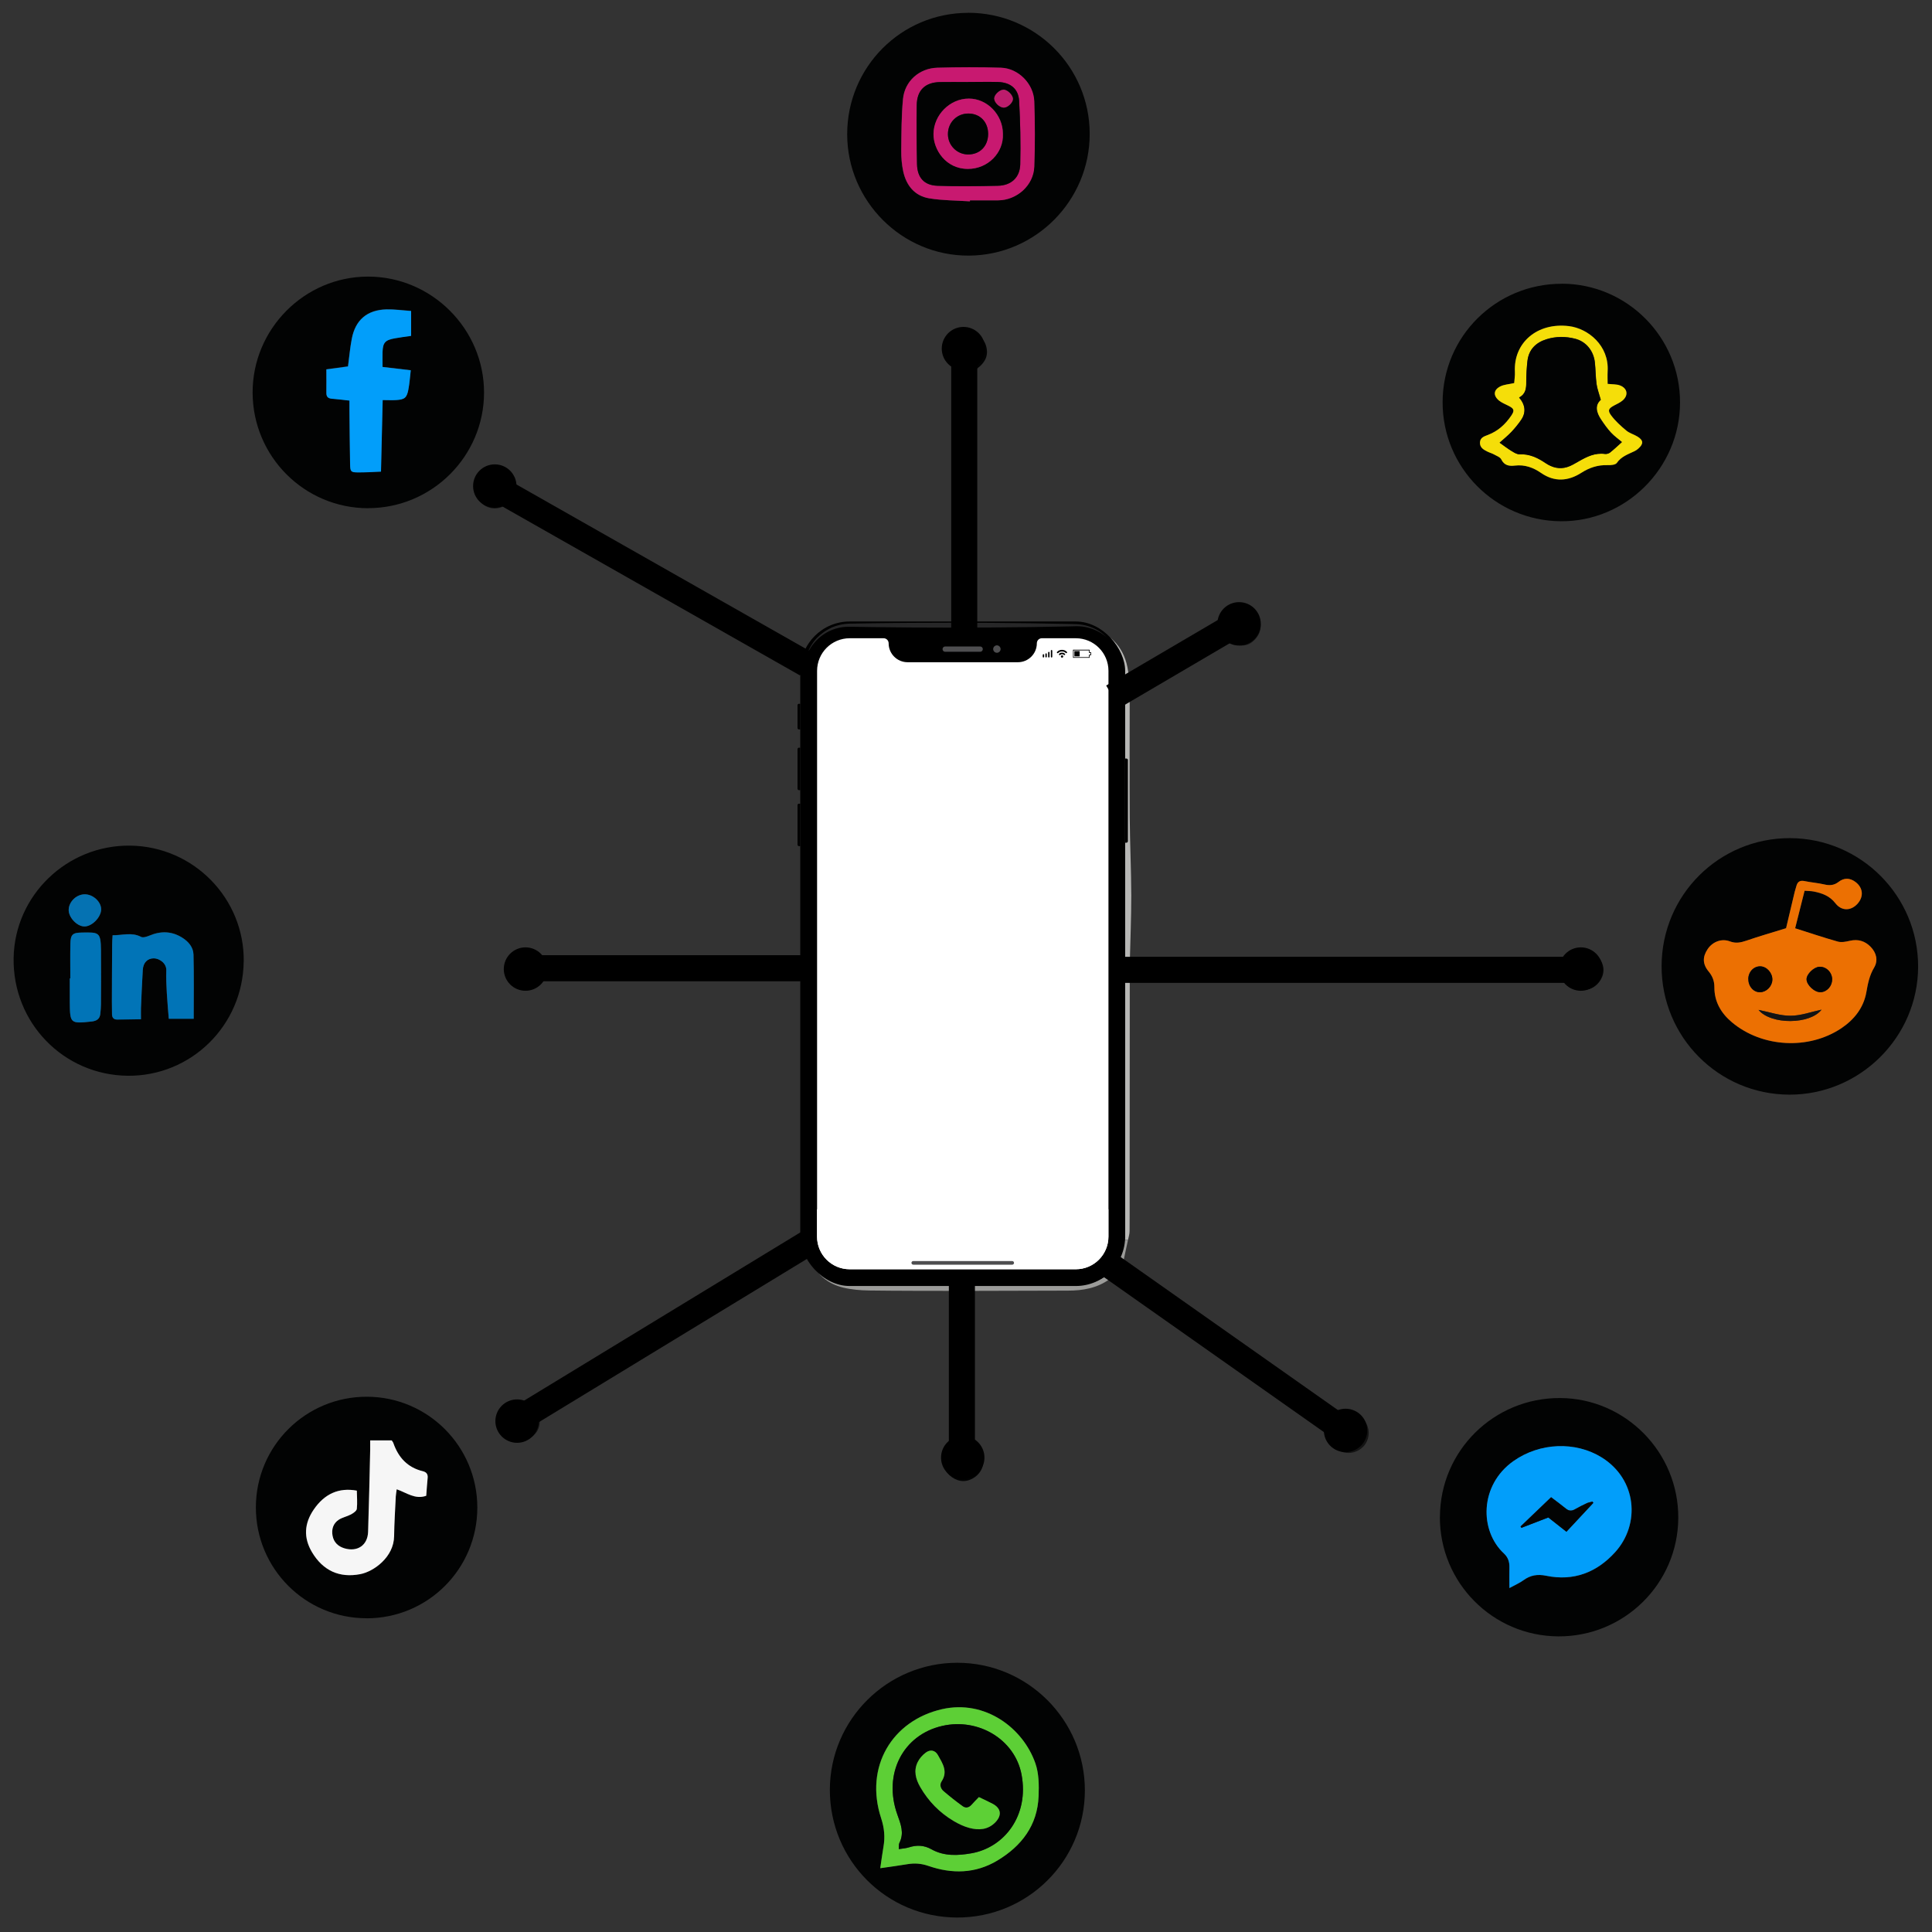<?xml version="1.0" encoding="UTF-8"?><svg id="Livello_1" xmlns="http://www.w3.org/2000/svg" viewBox="0 0 296.44 296.48"><rect x="0" y="0" width="296.44" height="296.48" fill="#333333" stroke="none"/><defs><style>.cls-1{fill:#f6f6f6;}.cls-2{fill:#0174b7;}.cls-3{fill:#029efa;}.cls-4{fill:#020303;}.cls-5{fill:#ec7002;}.cls-6{fill:#f5de09;}.cls-7{fill:#fff;}.cls-8{fill:#b7b7b5;}.cls-9{fill:#bd1c6c;}.cls-10{fill:#c81970;}.cls-11{fill:#131313;}.cls-12{fill:#0572b2;}.cls-13{fill:#9b9b99;}.cls-14{fill:#5dd036;}.cls-15{fill:#5dcf36;}.cls-16,.cls-17{fill:#4e4e50;}.cls-18{stroke:#000;stroke-miterlimit:10;stroke-width:4px;}.cls-17{opacity:.5;}</style></defs><g><path class="cls-4" d="M274.66,128.6c10.86,.03,19.68,8.89,19.65,19.73-.02,10.81-8.94,19.66-19.76,19.63-10.87-.03-19.63-8.86-19.6-19.74,.03-10.9,8.83-19.65,19.71-19.62Zm-.61,13.83c-2.22,.69-4.17,1.25-6.09,1.91-.86,.29-1.61,.46-2.53,.11-1.28-.49-2.66,.07-3.41,1.18-.8,1.19-.81,2.3,.15,3.44,.6,.72,.89,1.48,.88,2.41-.01,2.25,1.03,4,2.71,5.4,4.6,3.86,11.76,4.24,16.75,.91,2.01-1.34,3.44-3.16,3.86-5.56,.23-1.33,.48-2.57,1.19-3.76,.65-1.1,.35-2.27-.54-3.19-.86-.89-1.92-1.21-3.18-.92-.6,.14-1.29,.28-1.86,.12-2.16-.6-4.29-1.32-6.54-2.04,.46-1.81,.95-3.76,1.45-5.76,.6,.05,1.02,.03,1.42,.12,1.28,.27,2.42,.66,3.31,1.8,.96,1.24,2.39,1.17,3.37,.1,1.01-1.11,.89-2.49-.31-3.38-.85-.63-1.74-.65-2.57,0-.69,.54-1.39,.59-2.21,.39-.99-.24-2.02-.3-3.01-.51-.69-.15-1.07,.08-1.25,.73-.09,.31-.19,.62-.27,.93-.46,1.93-.92,3.86-1.32,5.57Z"/><path class="cls-4" d="M56.5,77.98c-9.78,0-17.71-7.92-17.74-17.73-.02-9.76,7.94-17.79,17.68-17.81,9.79-.02,17.85,8.04,17.83,17.82-.02,9.76-8,17.71-17.78,17.71Zm1.95-5.61c.09-3.81,.18-7.36,.26-11.01,.77,0,1.42,.03,2.06,0,1.3-.08,1.64-.34,1.88-1.6,.19-.98,.25-1.98,.37-2.97-1.53-.18-2.88-.34-4.33-.51,0-.82-.02-1.56,0-2.29,.04-1.44,.4-1.84,1.87-2.1,.81-.14,1.63-.25,2.51-.38v-3.82c-1.33-.09-2.57-.27-3.79-.24-2.96,.08-4.76,1.62-5.31,4.51-.27,1.4-.39,2.83-.58,4.24-1.13,.15-2.2,.3-3.32,.45,0,1.3,.01,2.46,0,3.61,0,.57,.24,.85,.81,.89,.87,.07,1.74,.18,2.73,.29,0,.55,0,1.05,0,1.55,.03,2.74,.04,5.48,.1,8.22,.02,1.13,.12,1.24,1.18,1.25,1.15,.01,2.3-.07,3.56-.12Z"/><path class="cls-4" d="M37.39,147.57c-.13,9.78-8.07,17.58-17.79,17.49-9.86-.1-17.67-8.15-17.51-18.05,.15-9.62,8.18-17.37,17.87-17.26,9.75,.11,17.57,8.11,17.44,17.82Zm-20.12-4.06c-.03,.57-.07,.98-.07,1.38-.02,2.93-.03,5.86-.04,8.78,0,.65,.01,1.3,.02,1.95,0,.5,.26,.8,.76,.8,1.19,0,2.38-.03,3.68-.05,0-.71-.02-1.22,0-1.72,.08-1.95,.16-3.89,.28-5.84,.07-1.14,.73-1.79,1.72-1.78,.77,0,1.94,.71,1.89,1.85-.05,1.16,.01,2.32,.08,3.48,.07,1.32,.2,2.65,.3,3.94h3.82c0-3.36,.05-6.6-.03-9.85-.03-1.12-.76-1.97-1.71-2.58-1.63-1.03-3.31-1.05-5.06-.32-.39,.16-.96,.35-1.27,.19-1.45-.76-2.87-.23-4.38-.25Zm-6.48,6.61s-.06,0-.08,0c0,1.25-.01,2.5,0,3.76,.03,3.16,.11,3.21,3.33,2.86,.82-.09,1.3-.41,1.36-1.25,.04-.46,.09-.92,.09-1.39,0-2.78,.03-5.57,0-8.35-.03-2.77-.34-2.71-2.95-2.66-1.42,.02-1.7,.31-1.74,1.74-.04,1.76-.01,3.52-.01,5.29Zm4.73-10.59c.01-1.16-1.23-2.31-2.51-2.31-1.27,0-2.44,1.11-2.47,2.37-.03,1.14,1.21,2.5,2.35,2.56,1.16,.07,2.62-1.38,2.63-2.61Z"/><path class="cls-4" d="M56.24,248.3c-9.4,0-17-7.63-16.98-17.04,.02-9.4,7.66-16.99,17.07-16.95,9.34,.04,16.89,7.62,16.91,16.98,.01,9.42-7.58,17.02-17,17.02Zm9.15-18.79c.07-.93,.13-1.85,.22-2.77,.05-.57-.21-.87-.74-1-2.34-.57-3.75-2.1-4.52-4.31-.06-.17-.19-.32-.26-.42h-3.3c0,.58,0,1.04,0,1.49-.1,4.18-.18,8.36-.32,12.54-.07,2.07-1.64,3.12-3.63,2.53-.97-.29-1.63-.91-1.82-1.92-.18-.98,.1-1.89,.94-2.46,.56-.37,1.28-.5,1.88-.82,.36-.19,.86-.53,.9-.85,.11-.94,.02-1.9,0-2.8-2.78-.51-4.96,.49-6.61,2.9-1.45,2.12-1.6,4.3-.27,6.54,1.7,2.84,4.22,3.99,7.42,3.37,2.07-.4,5.14-2.62,5.18-5.81,.03-2.04,.16-4.08,.26-6.12,.02-.34,.09-.68,.14-1.09,1.53,.54,2.82,1.6,4.52,1Z"/><path class="cls-4" d="M148.55,1.96c10.3,0,18.64,8.29,18.65,18.57,.01,10.26-8.33,18.66-18.57,18.69-10.23,.04-18.63-8.36-18.64-18.61-.01-10.31,8.28-18.64,18.56-18.64Zm.26,28.93s0-.1,0-.15c1.44,0,2.88,0,4.32,0,2.87-.01,5.44-2.28,5.55-5.16,.13-3.34,.12-6.69,0-10.03-.09-2.72-2.45-5.07-5.12-5.16-3.25-.1-6.5-.09-9.75,0-2.78,.08-5.01,2.06-5.27,4.8-.25,2.62-.24,5.27-.27,7.91-.01,1.06,.08,2.14,.3,3.18,.47,2.17,1.75,3.77,3.99,4.15,2.04,.34,4.15,.32,6.22,.46Z"/><path class="cls-4" d="M166.46,274.7c0,10.82-8.78,19.55-19.62,19.52-10.84-.03-19.53-8.78-19.51-19.62,.03-10.74,8.78-19.46,19.54-19.47,10.8-.01,19.59,8.78,19.59,19.58Zm-31.39,11.94c1.57-.23,2.85-.4,4.12-.61,1.12-.19,2.14-.12,3.25,.26,3.61,1.25,7.21,1.2,10.58-.82,3.72-2.23,6.15-5.39,6.33-9.87,.07-1.68,.05-3.49-.49-5.04-1.89-5.43-7.72-9.81-14.31-8.32-7.63,1.73-11.97,8.81-9.35,16.76,.49,1.48,.61,2.87,.35,4.35-.17,.99-.3,1.98-.49,3.28Z"/><path class="cls-4" d="M220.94,232.72c.04-10.13,8.29-18.27,18.46-18.21,10.03,.06,18.18,8.35,18.11,18.43-.07,10.07-8.31,18.19-18.4,18.14-10.09-.05-18.22-8.26-18.18-18.35Zm10.66,10.96c.89-.49,1.57-.78,2.15-1.2,1.08-.79,2.17-.97,3.52-.69,4.18,.85,7.73-.5,10.55-3.61,3.9-4.29,3.38-11.19-2.07-14.56-4.02-2.49-9.47-2.29-13.52,.57-5.23,3.69-5.23,10.7-1.46,14.18,.63,.58,.86,1.29,.84,2.13-.02,.96,0,1.93,0,3.19Z"/><path class="cls-4" d="M239.66,43.53c10.01,.03,18.14,8.22,18.12,18.24-.02,10.05-8.31,18.3-18.32,18.21-10.04-.09-18.12-8.24-18.11-18.26,0-10.08,8.2-18.21,18.31-18.18Zm-7.33,15.25c-.86,.19-1.52,.22-2.08,.49-1.09,.53-1.18,1.43-.24,2.19,.42,.34,.95,.55,1.45,.8,.85,.43,.98,.7,.44,1.5-.89,1.33-2.05,2.38-3.58,2.97-.56,.21-1.19,.39-1.23,1.15-.04,.79,.55,1.12,1.14,1.41,.33,.16,.7,.26,1.02,.44,.4,.22,.94,.41,1.11,.76,.46,.96,1.22,1.06,2.09,.95,1.51-.18,2.82,.3,4.05,1.15,2.04,1.41,4.13,1.24,6.12-.03,1.27-.81,2.56-1.23,4.05-1.19,.48,.02,1.21-.04,1.42-.34,.69-1.01,1.73-1.34,2.73-1.81,.21-.1,.4-.23,.57-.39,.82-.74,.79-1.28-.14-1.85-.55-.34-1.22-.52-1.71-.92-.84-.7-1.67-1.45-2.32-2.32-.57-.76-.4-1.06,.43-1.51,.45-.24,.93-.45,1.31-.77,.92-.77,.79-1.84-.33-2.3-.55-.23-1.22-.17-1.95-.26,0-.58-.03-1.27,0-1.96,.23-3.91-2.97-6.54-5.93-6.9-4.87-.6-8.53,2.54-8.3,7.01,.03,.59-.07,1.18-.11,1.73Z"/><path class="cls-4" d="M173.35,147.81c.37,.01,.74,.04,1.11,.04,21.46,0,42.92,0,64.37,0h1.07c1.35-1.86,2.58-2.43,4.08-1.91,1.2,.42,2.12,1.77,2.05,3.03-.07,1.25-1,2.44-2.18,2.78-1.53,.44-2.72-.13-3.84-1.89-.26-.02-.58-.05-.9-.05-21.64,0-43.29,0-64.93,0-.28,0-.56,.02-.83,.04-.45-.68-.46-1.35,0-2.03Z"/><path class="cls-11" d="M123.73,103.19c-6.36-3.63-12.71-7.26-19.07-10.87-8.5-4.83-17.01-9.66-25.5-14.49-.63-.36-1.09-.57-1.88-.16-1.67,.88-3.55,.02-4.18-1.72-.59-1.63,.39-3.51,2.07-3.95,1.77-.47,3.51,.64,3.86,2.46,.07,.36,.05,.74,.08,1.14,.23,.15,.45,.31,.69,.45,14.51,8.24,29.02,16.48,43.52,24.71,.2,.11,.41,.21,.61,.32,.57,.77,0,1.43-.2,2.12Z"/><path class="cls-11" d="M123.71,192.19c-10.8,6.6-21.59,13.2-32.39,19.8-2.41,1.47-4.81,2.97-7.24,4.41-.75,.45-1.22,.86-1.27,1.89-.08,1.67-1.51,2.75-3.14,2.68-1.57-.07-2.8-1.28-2.89-2.83-.1-1.62,.99-3.07,2.62-3.22,.78-.07,1.59,.26,2.38,.41,0,.1,0,.2,.01,.29,.43-.26,.86-.52,1.29-.78,13.02-7.94,26.03-15.89,39.05-23.83,.51-.31,1.04-.61,1.56-.92,0,.7,.01,1.41,.02,2.11Z"/><path class="cls-13" d="M123.71,192.19l-.02-2.11c-.06-1.6-.17-3.2-.17-4.81-.01-11.27,0-22.53-.01-33.8,0-.55-.06-1.1-.09-1.66,.49-.66,.49-1.33,0-1.99,.03-2.08,.07-4.16,.08-6.25,.01-2.77,0-5.55,0-8.32,0-.42,.02-.83,0-1.25-.02-.86-.08-1.73-.08-2.59,.02-2.64,.16-5.28,.06-7.92-.17-4.46,.14-8.92,.04-13.38-.04-1.65,.13-3.29,.21-4.94,.2-.7,.76-1.36,.2-2.12,.19-.24,.43-.47,.57-.73,1.33-2.46,3.36-3.84,6.16-4.08,.36-.03,.72-.1,1.09-.15,.01,.23,.03,.47,.04,.7-.32,.05-.64,.11-.96,.16-3.89,.61-5.93,2.65-6.37,6.6-.19,1.69-.12,3.42-.12,5.13-.02,25.55-.03,51.1-.04,76.64,0,1.53-.03,3.06,.04,4.59,.2,4.39,2.86,7.05,7.22,7.28,.88,.05,1.76,0,2.64,0,10.13,.01,20.25,.02,30.38,.05,2.43,0,4.56-.71,6.3-2.47,.08,.08,.16,.15,.25,.23,.02,.34,.03,.67,.05,1.01-.3,.08-.67,.07-.9,.24-1.93,1.4-4.12,1.78-6.43,1.78-5,.01-10,.02-15.01,.04-.67-.42-1.34-.42-2.01,0-4.49-.01-8.98,0-13.47-.06-1.33-.02-2.69-.13-3.97-.44-2.49-.61-4.26-2.13-5.15-4.6-.1-.28-.34-.52-.52-.77Z"/><path class="cls-11" d="M171.17,195.99c-.02-.34-.03-.67-.05-1.01,.37-.19,.74-.39,1.11-.58,10.67,7.48,21.35,14.96,32.01,22.45,.48,.33,.85,.52,1.5,.25,1.48-.61,2.86-.17,3.7,1,.78,1.08,.75,2.58-.06,3.63-.81,1.05-2.28,1.48-3.5,1.03-1.32-.48-2.03-1.71-1.95-3.33,0-.14,.02-.27,.03-.49-1.34-.94-2.7-1.9-4.06-2.85-9.58-6.7-19.16-13.4-28.73-20.1Z"/><path class="cls-8" d="M131.79,96.79c-.01-.23-.03-.47-.04-.7,.59-.04,1.19-.11,1.78-.12,4.61-.01,9.22,0,13.82,0,.68,.44,1.36,.44,2.04,0,4.67,0,9.35-.02,14.02,.03,1.33,.01,2.69,.1,3.97,.41,3.24,.8,5.25,3.22,5.71,6.55,.08,.6,.39,1.16,.6,1.74-.94,.7-.76,1.56-.35,2.45,0,6.07-.04,12.15,0,18.22,.03,4.02,.23,8.04,.24,12.05,0,3.46-.15,6.92-.23,10.38-.46,.68-.45,1.35,0,2.03,0,11.27-.01,22.53-.02,33.8,0,1.76,.01,3.52-.01,5.28,0,.44-.15,.88-.23,1.32-.17,0-.35-.01-.52-.02,0-1.62,0-3.24,0-4.86,0-13.47-.02-26.94-.03-40.41-.01-12.13-.02-24.25-.04-36.38,0-1.76,.04-3.54-.13-5.29-.36-3.57-2.56-5.79-6.05-6.17-1.74-.19-3.5-.28-5.26-.29-9.75-.03-19.51-.03-29.26-.03Z"/><path class="cls-4" d="M123.41,147.83c.49,.66,.49,1.33,0,1.99h-39.52c-1.33,1.84-2.57,2.41-4.07,1.89-1.2-.42-2.12-1.77-2.05-3.03,.07-1.26,1-2.44,2.18-2.78,1.53-.44,2.72,.13,3.87,1.93h39.59Z"/><path class="cls-4" d="M149.4,95.96c-.68,.44-1.36,.44-2.04,0,.01-1.02,.04-2.04,.04-3.06,0-11.47,0-22.94,0-34.4v-1.48c-1.86-1.34-2.43-2.58-1.91-4.08,.42-1.2,1.77-2.12,3.03-2.05,1.26,.07,2.44,1,2.78,2.18,.44,1.53-.13,2.72-1.89,3.84-.02,.22-.06,.48-.06,.75,0,12.54,0,25.07,0,37.61,0,.23,.03,.46,.04,.69Z"/><path class="cls-4" d="M146.81,198.06c.67-.43,1.34-.42,2.01,0v23.08c1.84,1.32,2.4,2.55,1.88,4.06-.4,1.15-1.66,2.05-2.89,2.05-1.22,0-2.49-.9-2.89-2.05-.52-1.51,.04-2.74,1.88-4.06v-23.08Z"/><path class="cls-11" d="M173.34,107.15c-.41-.89-.59-1.75,.35-2.45,4.52-2.64,9.03-5.27,13.51-7.89,.2-2.37,.97-3.49,2.6-3.83,1.19-.25,2.54,.38,3.2,1.49,.69,1.16,.54,2.59-.39,3.6-1.09,1.2-2.35,1.3-4.42,.29-4.91,2.9-9.88,5.85-14.86,8.79Z"/><path class="cls-13" d="M172.56,190.22c.17,0,.35,.01,.52,.02-.24,1.09-.47,2.17-.7,3.26-.06,.3-.11,.61-.16,.91-.37,.19-.74,.39-1.11,.58-.08-.08-.16-.15-.25-.23,1-1.35,1.41-2.92,1.69-4.54Z"/><path class="cls-5" d="M274.05,142.42c.41-1.71,.86-3.64,1.32-5.57,.08-.31,.18-.62,.27-.93,.18-.65,.57-.88,1.25-.73,1,.21,2.02,.28,3.01,.51,.83,.2,1.52,.15,2.21-.39,.82-.64,1.72-.63,2.57,0,1.2,.89,1.32,2.28,.31,3.38-.98,1.07-2.41,1.14-3.37-.1-.89-1.14-2.03-1.54-3.31-1.8-.4-.08-.82-.07-1.42-.12-.5,2-.99,3.95-1.45,5.76,2.25,.71,4.38,1.43,6.54,2.04,.57,.16,1.26,.02,1.86-.12,1.25-.29,2.31,.03,3.18,.92,.89,.92,1.19,2.09,.54,3.19-.71,1.19-.96,2.43-1.19,3.76-.42,2.4-1.85,4.21-3.86,5.56-4.99,3.34-12.14,2.95-16.75-.91-1.67-1.4-2.72-3.15-2.71-5.4,0-.93-.28-1.68-.88-2.41-.95-1.14-.95-2.25-.15-3.44,.75-1.11,2.12-1.67,3.41-1.18,.91,.35,1.67,.18,2.53-.11,1.91-.66,3.86-1.22,6.09-1.91Zm-5.8,7.81c0,1.15,.81,2.05,1.82,2.02,.96-.03,1.82-.9,1.86-1.88,.05-1.03-.82-2.05-1.8-2.09-1.03-.05-1.88,.83-1.89,1.96Zm12.86,.02c-.03-1.1-.93-1.97-1.97-1.91-.84,.04-1.95,1.11-1.96,1.9,0,.9,1.24,2.05,2.17,2,.97-.05,1.78-.96,1.75-1.98Zm-1.62,4.66c-1.59,.34-3.18,.93-4.77,.94-1.61,0-3.23-.57-4.91-.9,1.92,2.32,7.92,2.26,9.67-.04Z"/><path class="cls-3" d="M58.46,72.37c-1.26,.05-2.41,.13-3.56,.12-1.06-.01-1.16-.12-1.18-1.25-.05-2.74-.07-5.48-.1-8.22,0-.5,0-1,0-1.55-.99-.11-1.86-.22-2.73-.29-.57-.05-.82-.32-.81-.89,.02-1.16,0-2.31,0-3.61,1.12-.15,2.19-.3,3.32-.45,.19-1.41,.31-2.84,.58-4.24,.55-2.89,2.35-4.43,5.31-4.51,1.23-.03,2.46,.15,3.79,.24v3.82c-.88,.13-1.7,.23-2.51,.38-1.47,.26-1.82,.66-1.87,2.1-.02,.73,0,1.47,0,2.29,1.45,.17,2.8,.33,4.33,.51-.12,.99-.18,1.99-.37,2.97-.24,1.26-.58,1.52-1.88,1.6-.64,.04-1.28,0-2.06,0-.09,3.65-.17,7.2-.26,11.01Z"/><path class="cls-2" d="M17.27,143.51c1.51,.02,2.93-.51,4.38,.25,.31,.16,.88-.03,1.27-.19,1.75-.74,3.43-.71,5.06,.32,.95,.6,1.68,1.46,1.71,2.58,.08,3.25,.03,6.49,.03,9.85h-3.82c-.1-1.29-.22-2.61-.3-3.94-.06-1.16-.12-2.32-.08-3.48,.04-1.14-1.12-1.84-1.89-1.85-.99-.01-1.65,.64-1.72,1.78-.12,1.95-.19,3.89-.28,5.84-.02,.5,0,1.01,0,1.72-1.31,.02-2.49,.05-3.68,.05-.5,0-.75-.3-.76-.8,0-.65-.02-1.3-.02-1.95,0-2.93,.02-5.86,.04-8.78,0-.41,.04-.82,.07-1.38Z"/><path class="cls-2" d="M10.79,150.12c0-1.76-.03-3.53,.01-5.29,.03-1.43,.32-1.72,1.74-1.74,2.61-.04,2.92-.11,2.95,2.66,.03,2.78,.01,5.57,0,8.35,0,.46-.05,.92-.09,1.39-.07,.84-.54,1.16-1.36,1.25-3.22,.34-3.3,.3-3.33-2.86-.01-1.25,0-2.5,0-3.76,.03,0,.06,0,.08,0Z"/><path class="cls-12" d="M15.52,139.54c-.02,1.23-1.47,2.68-2.63,2.61-1.14-.06-2.38-1.42-2.35-2.56,.03-1.25,1.2-2.37,2.47-2.37,1.28,0,2.52,1.16,2.51,2.31Z"/><path class="cls-1" d="M65.39,229.51c-1.7,.6-2.99-.47-4.52-1-.05,.41-.12,.75-.14,1.09-.1,2.04-.23,4.08-.26,6.12-.04,3.19-3.11,5.41-5.18,5.81-3.2,.62-5.72-.52-7.42-3.37-1.33-2.24-1.18-4.42,.27-6.54,1.65-2.41,3.84-3.41,6.61-2.9,.01,.9,.1,1.86,0,2.8-.04,.32-.54,.65-.9,.85-.6,.32-1.32,.45-1.88,.82-.85,.56-1.13,1.47-.94,2.46,.19,1,.85,1.63,1.82,1.92,1.99,.59,3.56-.46,3.63-2.53,.14-4.18,.22-8.36,.32-12.54,.01-.45,0-.91,0-1.49h3.3c.07,.11,.2,.25,.26,.42,.77,2.21,2.18,3.75,4.52,4.31,.52,.13,.79,.43,.74,1-.09,.92-.15,1.84-.22,2.77Z"/><path class="cls-10" d="M148.8,30.89c-2.08-.14-4.18-.12-6.22-.46-2.24-.37-3.52-1.98-3.99-4.15-.22-1.03-.31-2.12-.3-3.18,.03-2.64,.02-5.29,.27-7.91,.26-2.73,2.49-4.72,5.27-4.8,3.25-.09,6.5-.1,9.75,0,2.66,.08,5.02,2.44,5.12,5.16,.11,3.34,.13,6.69,0,10.03-.11,2.88-2.68,5.14-5.55,5.16-1.44,0-2.88,0-4.32,0,0,.05,0,.1,0,.15Zm-.26-18.31h0c-1.44,.01-2.88,0-4.31,.02-2.27,.05-3.53,1.25-3.56,3.53-.05,3.01-.02,6.03,.04,9.04,.04,2.07,1.07,3.27,3.12,3.34,3.1,.12,6.2,.07,9.3,0,2.01-.05,3.37-1.26,3.42-3.29,.08-3.24,0-6.49-.17-9.72-.1-1.87-1.33-2.86-3.23-2.91-1.53-.05-3.06,0-4.59,0Z"/><path class="cls-15" d="M135.07,286.64c.19-1.3,.32-2.29,.49-3.28,.26-1.49,.13-2.87-.35-4.35-2.62-7.95,1.72-15.03,9.35-16.76,6.59-1.49,12.42,2.88,14.31,8.32,.54,1.55,.56,3.36,.49,5.04-.18,4.48-2.61,7.63-6.33,9.87-3.37,2.02-6.97,2.07-10.58,.82-1.11-.38-2.14-.45-3.25-.26-1.27,.22-2.55,.38-4.12,.61Zm2.83-2.91c.6-.1,1.1-.13,1.56-.27,1.21-.39,2.33-.34,3.47,.3,1.93,1.08,4.04,.97,6.11,.61,5.04-.88,8.89-5.78,7.7-12.09-1.01-5.34-6.58-8.72-12.14-7.46-6.09,1.38-9.13,7.41-6.92,13.59,.53,1.49,1.09,2.83,.32,4.37-.11,.22-.05,.52-.09,.96Z"/><path class="cls-3" d="M231.6,243.68c0-1.27-.02-2.23,0-3.19,.02-.83-.21-1.54-.84-2.13-3.77-3.48-3.77-10.49,1.46-14.18,4.04-2.85,9.5-3.05,13.52-.57,5.44,3.37,5.97,10.27,2.07,14.56-2.82,3.11-6.37,4.47-10.55,3.61-1.35-.28-2.44-.1-3.52,.69-.58,.42-1.25,.71-2.15,1.2Zm12.88-13.08c-.05-.07-.09-.14-.14-.21-.29,.08-.59,.12-.86,.24-.63,.29-1.25,.61-1.85,.95-.51,.29-.93,.25-1.39-.13-.71-.58-1.45-1.12-2.25-1.73-1.6,1.53-3.14,3.01-4.69,4.49,.05,.07,.09,.13,.14,.2,1.36-.53,2.72-1.05,4.12-1.59,.92,.72,1.81,1.43,2.78,2.19,1.44-1.54,2.78-2.98,4.13-4.43Z"/><path class="cls-6" d="M232.33,58.78c.04-.54,.14-1.14,.11-1.73-.23-4.47,3.43-7.61,8.3-7.01,2.96,.37,6.16,3,5.93,6.9-.04,.69,0,1.38,0,1.96,.73,.08,1.4,.03,1.95,.26,1.12,.46,1.25,1.53,.33,2.3-.38,.32-.86,.53-1.31,.77-.83,.45-1,.74-.43,1.51,.65,.87,1.48,1.62,2.32,2.32,.48,.41,1.15,.58,1.71,.92,.93,.57,.97,1.11,.14,1.85-.17,.15-.37,.29-.57,.39-.99,.48-2.04,.81-2.73,1.81-.21,.3-.93,.36-1.42,.34-1.49-.05-2.79,.38-4.05,1.19-1.99,1.27-4.08,1.43-6.12,.03-1.22-.85-2.53-1.33-4.05-1.15-.87,.1-1.62,0-2.09-.95-.17-.35-.71-.54-1.11-.76-.32-.18-.69-.27-1.02-.44-.59-.29-1.18-.62-1.14-1.41,.04-.76,.67-.93,1.23-1.15,1.53-.58,2.68-1.63,3.58-2.97,.54-.8,.41-1.07-.44-1.5-.49-.25-1.03-.46-1.45-.8-.93-.77-.85-1.66,.24-2.19,.55-.27,1.22-.3,2.08-.49Zm13.3,2.56c-.27-.99-.55-1.69-.65-2.42-.15-1.1-.14-2.23-.26-3.33-.2-1.79-1.37-3.2-3.01-3.62-1.47-.38-2.96-.38-4.4,.07-1.63,.51-2.73,1.57-2.93,3.34-.12,1.06-.18,2.13-.18,3.19,0,.96-.06,1.86-1.1,2.41,.96,1.12,1.11,2.29,.29,3.47-.45,.65-.95,1.26-1.49,1.83-.57,.6-1.22,1.12-1.79,1.63,.62,.44,1.2,.89,1.82,1.27,.38,.23,.84,.53,1.24,.51,1.53-.07,2.79,.54,4,1.36,1,.68,2.13,.98,3.31,.6,.61-.19,1.18-.54,1.74-.86,1.26-.73,2.53-1.36,4.06-1.15,.25,.03,.58-.06,.78-.22,.62-.5,1.2-1.05,1.81-1.6-.5-.43-1.15-.88-1.68-1.45-.57-.61-1.05-1.3-1.51-1.99-.74-1.1-1.01-2.21-.03-3.06Z"/><path class="cls-11" d="M172.56,190.22c-.28,1.62-.69,3.19-1.69,4.54-1.74,1.75-3.87,2.47-6.3,2.47-10.13-.02-20.25-.03-30.38-.05-.88,0-1.76,.05-2.64,0-4.36-.22-7.02-2.89-7.22-7.28-.07-1.53-.04-3.06-.04-4.59,.01-25.55,.02-51.1,.04-76.64,0-1.71-.06-3.44,.12-5.13,.43-3.94,2.47-5.99,6.37-6.6,.32-.05,.64-.1,.96-.16,9.75,0,19.51,0,29.26,.03,1.75,0,3.51,.1,5.26,.29,3.5,.38,5.7,2.6,6.05,6.17,.17,1.75,.13,3.52,.13,5.29,.02,12.13,.03,24.25,.04,36.38,.01,13.47,.02,26.94,.03,40.41,0,1.62,0,3.24,0,4.86Zm-14.52-91.55c-.14,.31-.23,.43-.24,.56-.39,2.72-.97,3.23-3.67,3.24-3.86,0-7.71,0-11.57,0-2.46,0-3.04-.48-3.48-2.96-.1-.56-.34-.84-.9-.83-2.51,.04-5.03-.05-7.52,.17-2.33,.2-3.86,1.81-4.28,4.13-.15,.82-.21,1.66-.21,2.49-.01,27.69,0,55.39,0,83.08,0,.79,.04,1.58,.17,2.36,.43,2.55,2.12,4.11,4.71,4.36,.97,.09,1.95,.09,2.92,.09,9.66,0,19.33,0,28.99,0,.88,0,1.77,0,2.65-.08,2.86-.24,4.68-2.05,4.93-4.93,.09-1.02,.07-2.04,.07-3.06,0-26.86,0-53.71,0-80.57,0-.84,0-1.67-.04-2.51-.16-3.41-2.03-5.32-5.41-5.48-1.62-.08-3.25-.04-4.88-.06-.78,0-1.55,0-2.26,0Z"/><path class="cls-4" d="M268.26,150.23c0-1.13,.85-2.01,1.89-1.96,.98,.05,1.85,1.06,1.8,2.09-.04,.99-.9,1.86-1.86,1.88-1.01,.03-1.83-.88-1.82-2.02Z"/><path class="cls-4" d="M281.12,150.26c.03,1.02-.78,1.94-1.75,1.98-.93,.05-2.18-1.1-2.17-2,0-.78,1.11-1.85,1.96-1.9,1.04-.05,1.94,.82,1.97,1.91Z"/><path class="cls-11" d="M279.5,154.92c-1.75,2.29-7.75,2.35-9.67,.04,1.68,.33,3.29,.91,4.91,.9,1.59,0,3.18-.6,4.77-.94Z"/><path class="cls-4" d="M148.55,12.58c1.53,0,3.06-.04,4.59,0,1.9,.06,3.13,1.05,3.23,2.91,.18,3.24,.25,6.48,.17,9.72-.05,2.04-1.4,3.25-3.42,3.29-3.1,.07-6.2,.12-9.3,0-2.05-.08-3.08-1.27-3.12-3.34-.06-3.01-.08-6.03-.04-9.04,.03-2.28,1.29-3.49,3.56-3.53,1.44-.03,2.88,0,4.31,0h0Zm5.34,7.95c0-2.92-2.4-5.41-5.22-5.41-2.91,0-5.4,2.51-5.43,5.41-.03,2.4,1.88,5.37,5.27,5.38,3.09,0,5.51-2.48,5.38-5.38Zm.06-6.78c-.58,.02-1.39,.8-1.39,1.34,0,.63,.82,1.42,1.48,1.41,.59,0,1.4-.77,1.39-1.33,0-.62-.86-1.45-1.48-1.43Z"/><path class="cls-4" d="M137.91,283.73c.03-.44-.02-.74,.09-.96,.77-1.53,.21-2.88-.32-4.37-2.2-6.18,.83-12.2,6.92-13.59,5.56-1.26,11.13,2.12,12.14,7.46,1.2,6.31-2.65,11.21-7.7,12.09-2.06,.36-4.18,.47-6.11-.61-1.14-.64-2.26-.69-3.47-.3-.46,.15-.96,.17-1.56,.27Zm12.29-7.99c-.43,.45-.79,.81-1.13,1.19-.4,.46-.9,.56-1.37,.22-1-.73-1.98-1.51-2.93-2.31-.45-.39-.65-.98-.3-1.51,1-1.52,.14-2.76-.55-4-.43-.78-1.17-.94-1.89-.4-.5,.37-.96,.9-1.23,1.45-.65,1.33-.3,2.63,.4,3.84,1.26,2.17,2.97,3.92,5.12,5.2,.75,.45,1.57,.84,2.41,1.06,1.45,.38,2.87,.3,4-.88,1.02-1.06,.86-2.14-.42-2.82-.65-.35-1.33-.65-2.12-1.03Z"/><path class="cls-4" d="M244.48,230.6c-1.34,1.44-2.69,2.89-4.13,4.43-.97-.77-1.86-1.47-2.78-2.19-1.39,.54-2.76,1.06-4.12,1.59-.05-.07-.09-.13-.14-.2,1.55-1.48,3.09-2.96,4.69-4.49,.8,.61,1.54,1.15,2.25,1.73,.46,.38,.88,.42,1.39,.13,.6-.34,1.22-.66,1.85-.95,.26-.12,.57-.16,.86-.24,.05,.07,.09,.14,.14,.21Z"/><path class="cls-4" d="M245.63,61.34c-.98,.85-.71,1.96,.03,3.06,.46,.69,.95,1.38,1.51,1.99,.53,.57,1.18,1.02,1.68,1.45-.61,.55-1.19,1.1-1.81,1.6-.2,.16-.53,.25-.78,.22-1.53-.21-2.8,.42-4.06,1.15-.56,.32-1.13,.67-1.74,.86-1.18,.37-2.3,.08-3.31-.6-1.21-.82-2.47-1.43-4-1.36-.41,.02-.86-.28-1.24-.51-.62-.38-1.2-.83-1.82-1.27,.57-.51,1.22-1.03,1.79-1.63,.54-.57,1.04-1.18,1.49-1.83,.82-1.18,.67-2.35-.29-3.47,1.05-.55,1.1-1.45,1.1-2.41,0-1.06,.06-2.13,.18-3.19,.2-1.77,1.3-2.84,2.93-3.34,1.45-.45,2.94-.45,4.4-.07,1.64,.42,2.81,1.82,3.01,3.62,.13,1.11,.11,2.23,.26,3.33,.1,.73,.38,1.43,.65,2.42Z"/><path class="cls-10" d="M153.88,20.54c.13,2.9-2.3,5.39-5.38,5.38-3.39,0-5.3-2.97-5.27-5.38,.04-2.91,2.52-5.42,5.43-5.41,2.82,0,5.22,2.49,5.22,5.41Zm-2.27,0c0-1.83-1.23-3.1-3-3.12-1.78-.02-3.17,1.36-3.17,3.16,0,1.71,1.37,3.1,3.07,3.12,1.83,.02,3.1-1.28,3.1-3.16Z"/><path class="cls-9" d="M153.94,13.76c.62-.02,1.47,.81,1.48,1.43,0,.56-.8,1.32-1.39,1.33-.66,0-1.48-.78-1.48-1.41,0-.55,.81-1.33,1.39-1.34Z"/><path class="cls-14" d="M150.2,275.74c.79,.38,1.47,.68,2.12,1.03,1.28,.68,1.44,1.76,.42,2.82-1.13,1.18-2.56,1.26-4,.88-.84-.22-1.66-.62-2.41-1.06-2.16-1.28-3.87-3.03-5.12-5.2-.7-1.21-1.06-2.51-.4-3.84,.27-.56,.73-1.08,1.23-1.45,.72-.54,1.46-.38,1.89,.4,.69,1.24,1.55,2.49,.55,4-.35,.53-.15,1.13,.3,1.51,.94,.81,1.92,1.58,2.93,2.31,.46,.34,.96,.24,1.37-.22,.33-.38,.7-.74,1.13-1.19Z"/><path class="cls-4" d="M151.62,20.54c0,1.88-1.27,3.18-3.1,3.16-1.7-.02-3.07-1.41-3.07-3.12,0-1.8,1.39-3.18,3.17-3.16,1.77,.02,2.99,1.3,3,3.12Z"/></g><g><g><rect x="122.79" y="95.36" width="49.85" height="101.96" rx="7.58" ry="7.58"/><path class="cls-7" d="M165.06,97.93h-5.2c-.43,0-.77,.35-.77,.77h0c0,1.61-1.3,2.91-2.91,2.91h-16.92c-1.61,0-2.91-1.3-2.91-2.91,0-.43-.35-.77-.77-.77h-5.2c-2.77,0-5.01,2.24-5.01,5.01v86.8c0,2.77,2.24,5.01,5.01,5.01h34.69c2.77,0,5.01-2.24,5.01-5.01V102.94c0-2.77-2.24-5.01-5.01-5.01Z"/><path class="cls-16" d="M150.39,99.19h-5.36c-.22,0-.41,.18-.41,.41s.18,.41,.41,.41h5.36c.22,0,.41-.18,.41-.41s-.18-.41-.41-.41Z"/><path class="cls-16" d="M153.53,99.59c0,.32-.26,.57-.57,.57s-.57-.26-.57-.57,.26-.57,.57-.57,.57,.26,.57,.57Z"/><path class="cls-7" d="M125.36,185.55v4.19c0,2.77,2.24,5.01,5.01,5.01h34.69c2.77,0,5.01-2.24,5.01-5.01v-4.19"/><path class="cls-17" d="M169.8,97.77c-.77-.65-1.68-1.14-2.64-1.41-.48-.14-.97-.23-1.47-.26-.25-.01-.49-.02-.74-.01l-.76,.02c-2.02,.04-4.05,.08-6.07,.11-2.02,.03-4.05,.04-6.07,.06l-6.07,.02-6.07-.02c-2.02-.02-4.05-.03-6.07-.06l-3.03-.05h-.38c-.13-.01-.25,0-.37,0-.25,0-.49,.03-.73,.05-.12,.01-.24,.04-.36,.06-.12,.02-.24,.04-.36,.08l-.36,.09-.35,.12c-.06,.02-.12,.04-.17,.06l-.17,.07c-.11,.05-.23,.1-.34,.15-.22,.12-.44,.22-.65,.36-.21,.13-.41,.28-.61,.43-.1,.08-.19,.16-.28,.24l-.14,.12-.13,.13c-.72,.69-1.28,1.55-1.66,2.49,.16-.48,.35-.95,.61-1.4,.26-.44,.55-.86,.9-1.24l.13-.14,.14-.13c.09-.09,.18-.18,.28-.26,.2-.16,.39-.33,.61-.48,.21-.16,.43-.28,.66-.41,.11-.06,.23-.12,.35-.18l.17-.09c.06-.03,.12-.05,.18-.07,.12-.05,.24-.1,.36-.14l.37-.11c.12-.04,.25-.07,.38-.1,.13-.03,.25-.06,.38-.08,.26-.03,.52-.08,.78-.09,.13,0,.26-.02,.39-.02h.38s3.03-.05,3.03-.05c2.02-.04,4.05-.04,6.07-.06l6.07-.02,6.07,.02c2.02,.02,4.05,.03,6.07,.06,2.02,.03,4.05,.07,6.07,.11l.76,.02c.25,0,.52,.02,.77,.05,.51,.06,1.02,.18,1.5,.35,.48,.17,.95,.39,1.38,.66,.43,.27,.83,.59,1.19,.95Z"/><path class="cls-16" d="M155.31,193.49h-15.18c-.16,0-.28,.13-.28,.28s.13,.28,.28,.28h15.18c.16,0,.28-.13,.28-.28s-.13-.28-.28-.28Z"/><path d="M172.83,129.3c.13,0,.23-.1,.23-.23v-12.45c0-.13-.1-.23-.23-.23h-.19v12.91h.19Z"/><g><path d="M122.6,107.98c-.13,0-.23,.1-.23,.23v3.48c0,.13,.1,.23,.23,.23h.19v-3.93h-.19Z"/><path d="M122.6,114.72c-.13,0-.23,.1-.23,.23v6.06c0,.13,.1,.23,.23,.23h.19v-6.51h-.19Z"/><path d="M122.6,123.31c-.13,0-.23,.1-.23,.23v6.06c0,.13,.1,.23,.23,.23h.19v-6.51h-.19Z"/></g></g><g><g><rect x="164.85" y="99.9" width=".81" height=".81"/><path d="M167.19,100.07v-.38h-2.55v1.24h2.55v-.38h.23v-.48h-.23Zm.13,.38h-.23v.38h-2.35v-1.03h2.35v.38h.23v.28Z"/></g><g><path d="M162.96,100.55c-.1,0-.18,.08-.18,.18s.08,.18,.18,.18,.18-.08,.18-.18-.08-.18-.18-.18Z"/><path d="M162.51,100.32s-.05,.12,0,.17c.05,.05,.12,.05,.17,0,.15-.15,.41-.15,.56,0,.02,.02,.05,.03,.08,.03s.06-.01,.08-.03c.05-.05,.05-.12,0-.17-.24-.24-.66-.24-.9,0Z"/><path d="M163.7,100.02c-.2-.2-.46-.31-.75-.31s-.55,.11-.75,.31c-.05,.05-.05,.12,0,.17,.05,.05,.12,.05,.17,0,.31-.31,.85-.31,1.16,0,.02,.02,.05,.03,.08,.03s.06-.01,.08-.03c.05-.05,.05-.12,0-.17Z"/></g><g><path d="M161.35,99.73c-.06,0-.11,.05-.11,.11v.94c0,.06,.05,.11,.11,.11s.11-.05,.11-.11v-.94c0-.06-.05-.11-.11-.11Z"/><path d="M160.93,100.01c-.06,0-.11,.05-.11,.11v.66c0,.06,.05,.11,.11,.11s.11-.05,.11-.11v-.66c0-.06-.05-.11-.11-.11Z"/><path d="M160.51,100.24c-.06,0-.11,.05-.11,.11v.42c0,.06,.05,.11,.11,.11s.11-.05,.11-.11v-.42c0-.06-.05-.11-.11-.11Z"/><path d="M160.1,100.37c-.06,0-.11,.05-.11,.11v.3c0,.06,.05,.11,.11,.11s.11-.05,.11-.11v-.3c0-.06-.05-.11-.11-.11Z"/></g></g></g><g><line class="cls-18" x1="123.74" y1="101.9" x2="77.68" y2="75.75"/><circle cx="75.92" cy="74.58" r="3.33"/></g><line class="cls-18" x1="170.74" y1="106.91" x2="188.22" y2="96.65"/><circle cx="190.12" cy="95.72" r="3.33"/><g><line class="cls-18" x1="147.95" y1="96.56" x2="147.95" y2="54.94"/><circle cx="147.83" cy="53.49" r="3.33"/></g><line class="cls-18" x1="147.59" y1="195.39" x2="147.59" y2="222.2"/><circle cx="147.72" cy="223.65" r="3.33"/><g><line class="cls-18" x1="123.7" y1="148.56" x2="82.08" y2="148.56"/><circle cx="80.63" cy="148.69" r="3.33"/></g><line class="cls-18" x1="171.18" y1="148.81" x2="241.12" y2="148.81"/><circle cx="242.56" cy="148.69" r="3.33"/><line class="cls-18" x1="124.01" y1="190.7" x2="80.51" y2="217.19"/><circle cx="79.34" cy="218.05" r="3.33"/><line class="cls-18" x1="169.38" y1="193.51" x2="205.21" y2="218.75"/><circle cx="206.46" cy="219.48" r="3.33"/></svg>